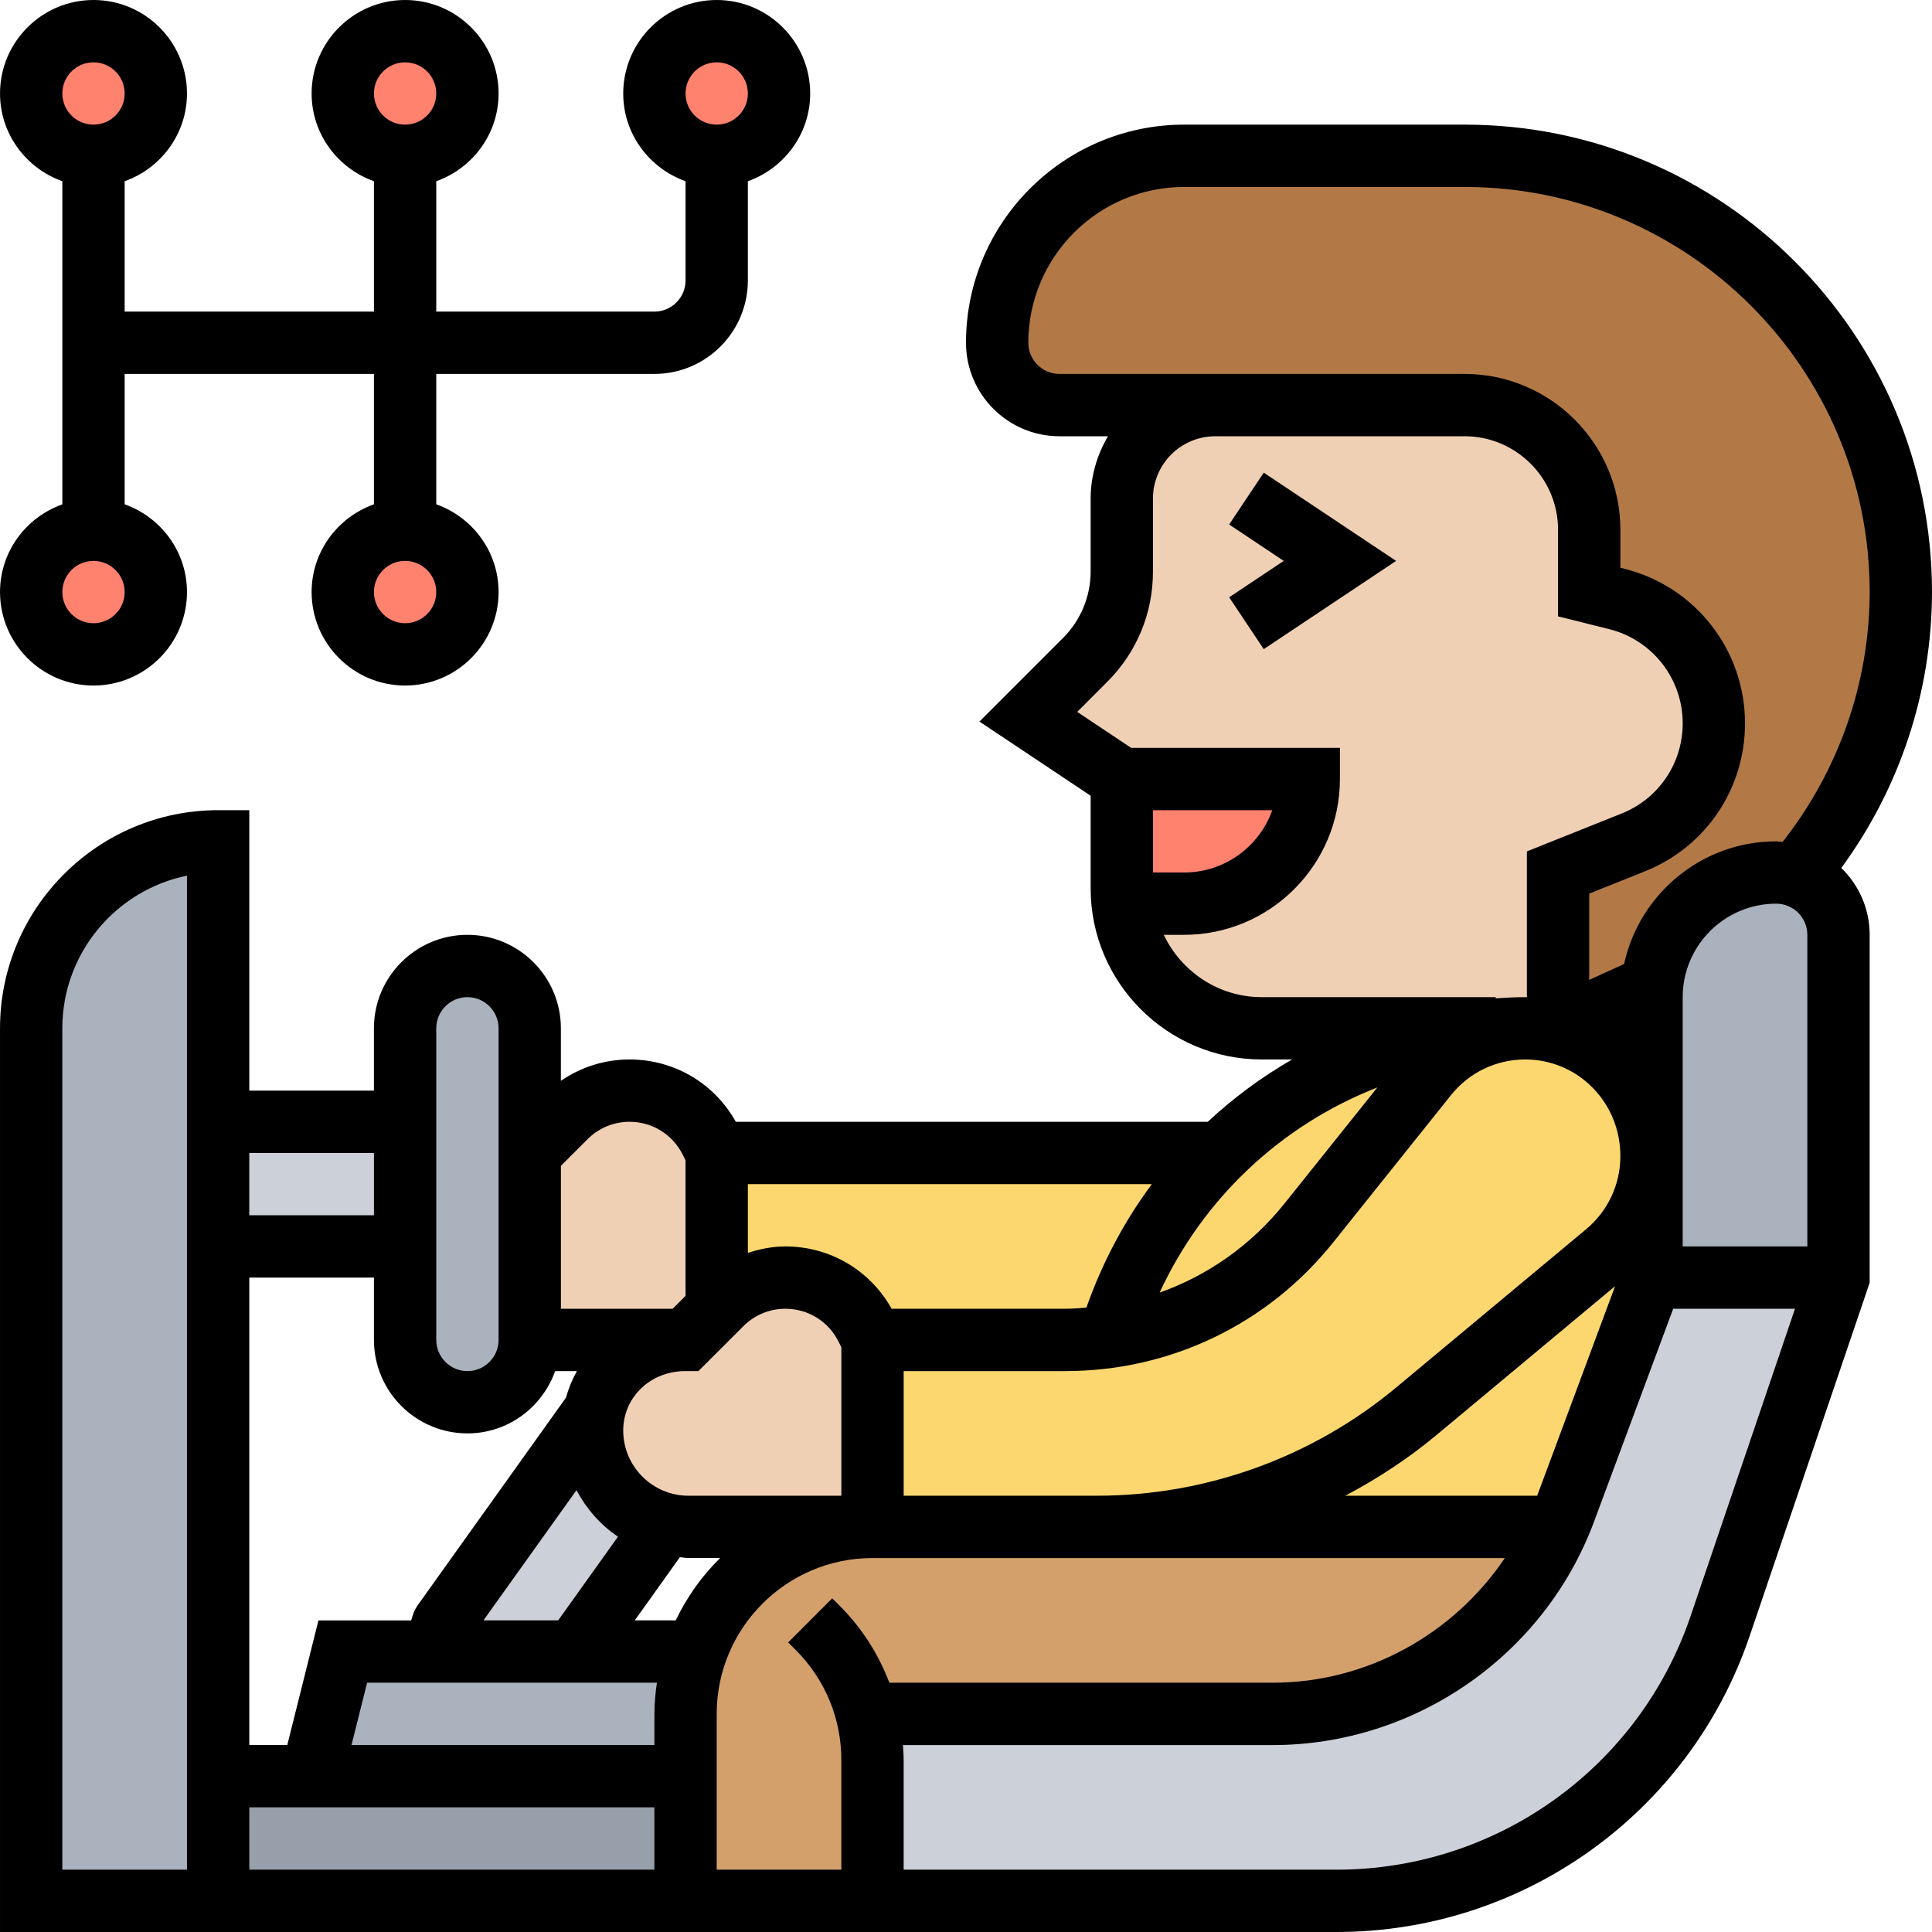 <svg id="Layer_5" enable-background="new 0 0 62 62.001" height="512" viewBox="0 0 62 62.001" width="512" xmlns="http://www.w3.org/2000/svg"><g><g><g><circle cx="23" cy="3" fill="#ff826e" r="2"/></g><g><circle cx="13" cy="19" fill="#ff826e" r="2"/></g><g><circle cx="3" cy="19" fill="#ff826e" r="2"/></g><g><circle cx="13" cy="3" fill="#ff826e" r="2"/></g><g><circle cx="3" cy="3" fill="#ff826e" r="2"/></g><g><path d="m48.95 33c-.32 0-.64.01-.95.04-3.43.22-6.53 1.69-8.83 3.96h-16.17v6h5v6h6 1.21 14.8c.08-.17.15-.34.21-.51l2.78-7.49v-3.9-.05c0-2.24-1.81-4.05-4.05-4.05z" fill="#fcd770"/></g><g><path d="m52.41 27.03c.79-.31 1.43-.84 1.88-1.51.45-.66.71-1.46.71-2.31 0-1.89-1.29-3.53-3.12-3.99l-.88-.22v-2c0-2.21-1.79-4-4-4h-7-1-5c-1.1 0-2-.9-2-2 0-1.66.67-3.16 1.76-4.24 1.08-1.09 2.58-1.76 4.24-1.76h9.01c7.73 0 13.99 6.26 13.99 13.99 0 1.71-.31 3.36-.89 4.9-.57 1.54-1.41 2.97-2.48 4.21-.2-.06-.41-.1-.63-.1-2.09 0-3.8 1.59-3.98 3.63-.07.03-.15.06-.22.1l-2.8 1.27v-5z" fill="#b27946"/></g><g><path d="m27.82 55.05c.12.47.18.95.18 1.44v4.51h-6v-4-2c0-.7.12-1.37.34-2 .82-2.33 3.05-4 5.66-4h6 1.21 14.8c-1.58 3.63-5.18 6-9.17 6h-12.84z" fill="#d3a06c"/></g><g><path d="m59 41-3.8 11.18c-1.79 5.27-6.74 8.82-12.31 8.82h-14.89v-4.51c0-.49-.06-.97-.18-1.44l.18-.05h12.84c3.99 0 7.59-2.37 9.17-6 .08-.17.15-.34.21-.51l2.78-7.49z" fill="#ccd1d9"/></g><g><path d="m59 30v11h-6v-3.9-.05-5.05c0-.12.01-.25.02-.37.18-2.04 1.89-3.63 3.98-3.63.22 0 .43.04.63.1.3.1.56.27.78.49.37.36.59.86.59 1.41z" fill="#aab2bd"/></g><g><path d="m22 57v4h-15v-4h3z" fill="#969faa"/></g><g><path d="m22 55v2h-12l1-4h3 4.43 3.91c-.22.63-.34 1.3-.34 2z" fill="#aab2bd"/></g><g><path d="m19.91 48.09c.39.39.89.68 1.44.82l-2.92 4.09h-4.43c0-.31.07-.62.21-.89l4.85-6.79c-.04.19-.06.39-.06.59 0 .85.35 1.62.91 2.18z" fill="#ccd1d9"/></g><g><path d="m7 36h6v4h-6z" fill="#ccd1d9"/></g><g><path d="m7 57v4h-6v-28c0-3.31 2.69-6 6-6v9 4z" fill="#aab2bd"/></g><g><path d="m17 37v6c0 1.1-.9 2-2 2s-2-.9-2-2v-3-4-3c0-1.1.9-2 2-2 .55 0 1.05.22 1.41.59.37.36.59.86.59 1.41z" fill="#aab2bd"/></g><g><path d="m27.8 42.61.2.39v6h-5.91c-.25 0-.5-.03-.74-.09-.55-.14-1.05-.43-1.44-.82-.56-.56-.91-1.33-.91-2.18 0-.2.02-.4.06-.59.27-1.32 1.44-2.32 2.85-2.32h.09l1-1 .15-.15c.54-.54 1.28-.85 2.05-.85 1.1 0 2.11.62 2.6 1.61z" fill="#f0d0b4"/></g><g><path d="m23 37v5l-1 1h-.09-4.91v-6l1.15-1.15c.54-.54 1.28-.85 2.05-.85 1.1 0 2.11.62 2.6 1.61z" fill="#f0d0b4"/></g><g><path d="m51.88 19.22-.88-.22v-2c0-2.21-1.79-4-4-4h-7-1c-1.66 0-3 1.34-3 3v2.34c0 1.06-.42 2.08-1.17 2.83l-1.83 1.83 3 2 .03 4.05c.27 2.23 2.16 3.95 4.46 3.95h7.51v.04c.31-.03.63-.04.95-.04 2.24 0 4.05 1.81 4.05 4.05v-5.05c0-.12.01-.25.02-.37-.07.03-.15.06-.22.1l-2.8 1.27v-5l2.41-.97c.79-.31 1.43-.84 1.88-1.51.45-.66.71-1.46.71-2.31 0-1.89-1.29-3.53-3.12-3.99z" fill="#f0d0b4"/></g><g><path d="m40.83 27.83c-.73.72-1.73 1.17-2.83 1.17h-1.66l-.31.05c-.02-.18-.03-.36-.03-.54v-3.51h6c0 1.1-.45 2.1-1.17 2.83z" fill="#ff826e"/></g></g><g><path d="m59.09 27.854c1.88-2.563 2.91-5.667 2.91-8.863 0-8.266-6.725-14.991-14.991-14.991h-9.009c-3.86 0-7 3.141-7 7 0 1.654 1.346 3 3 3h1.556c-.344.591-.556 1.268-.556 2v2.344c0 .79-.32 1.563-.878 2.121l-2.691 2.691 3.569 2.38v2.973c0 3.028 2.463 5.491 5.491 5.491h.974c-.976.562-1.883 1.232-2.706 2h-15.146c-.69-1.238-1.98-2-3.41-2-.799 0-1.558.242-2.204.686v-1.686c0-1.654-1.346-3-3-3s-3 1.346-3 3v2h-3.999v-9h-1c-3.86 0-7 3.141-7 7v29.001h42.892c5.999 0 11.326-3.816 13.256-9.497l3.852-11.339v-11.165c0-.841-.35-1.6-.91-2.146zm-5.09 12.146v-8c0-1.654 1.346-3 3-3 .551 0 1 .448 1 1v10zm-27.051 11.534-.243-.242-1.413 1.416.242.241c.945.946 1.465 2.201 1.465 3.536v3.515h-4v-5.001c0-2.757 2.243-4.999 5-4.999h6 1.207 13.086c-1.649 2.444-4.424 4.001-7.449 4.001h-12.303c-.347-.914-.88-1.754-1.592-2.467zm-11.949-5.534c1.302 0 2.402-.839 2.816-2h.697c-.151.267-.266.553-.351.854l-4.765 6.671-.081.134c-.054.109-.082.227-.123.342h-2.974l-1 4h-1.219v-15.001h4v2c0 1.654 1.346 3 3 3zm33.948-12c1.683 0 3.052 1.369 3.052 3.102 0 .908-.4 1.763-1.098 2.345l-6.092 5.076c-2.69 2.242-6.101 3.477-9.603 3.477h-1.207-5v-4h5.194c3.36 0 6.491-1.505 8.589-4.128l3.781-4.727c.583-.728 1.452-1.145 2.384-1.145zm-27.263 18h-1.314l1.448-2.028c.093.007.181.028.275.028h1.017c-.587.574-1.068 1.251-1.426 2zm-3.186-4.177c.321.598.771 1.116 1.333 1.491l-1.919 2.686h-2.398zm15.695-5.823h-5.581c-.69-1.238-1.98-2-3.409-2-.417 0-.818.082-1.204.207v-2.207h12.965c-.881 1.185-1.591 2.515-2.101 3.963-.223.016-.445.037-.67.037zm-11.78 2 1.442-1.441c.36-.36.839-.559 1.348-.559.727 0 1.38.403 1.705 1.054l.091.182v4.764h-4.906c-1.155 0-2.094-.939-2.094-2.094 0-1.051.855-1.906 2-1.906zm-10.633 10h9.3c-.047.327-.08.659-.08.999l-.001 1.001h-9.72zm37.549-6h-6.158c1.03-.546 2.013-1.186 2.918-1.94l5.74-4.784zm-16.33-37c0-2.757 2.243-5 5-5h9.009c7.163 0 12.991 5.828 12.991 12.991 0 2.918-.996 5.744-2.795 8.029-.069-.004-.135-.02-.205-.02-2.391 0-4.391 1.69-4.88 3.936l-1.12.51v-2.769l1.784-.713c1.954-.781 3.216-2.646 3.216-4.75 0-2.353-1.594-4.393-3.875-4.963l-.125-.031v-1.22c0-2.757-2.243-5-5-5h-7-1-5c-.551 0-1-.448-1-1zm7.829 15c-.413 1.164-1.525 2-2.829 2h-1v-2zm-.338 6c-1.39 0-2.582-.822-3.144-2h.653c2.757 0 5-2.243 5-5v-1h-6.699l-1.732-1.154.966-.967c.945-.944 1.465-2.199 1.465-3.535v-2.344c0-1.103.897-2 2-2h1 7c1.654 0 3 1.346 3 3v2.78l1.64.41c1.39.348 2.36 1.591 2.36 3.023 0 1.281-.769 2.417-1.958 2.893l-3.042 1.217v4.682c-.018 0-.034-.005-.052-.005-.319 0-.633.018-.948.038v-.038zm3.709 2.899-2.979 3.724c-1.064 1.329-2.452 2.306-4.007 2.858 1.415-3.057 3.929-5.387 6.986-6.582zm-25.345 1.66c.36-.36.839-.559 1.348-.559.727 0 1.38.403 1.705 1.054l.092.182v4.35l-.414.414h-3.586v-4.586zm-4.855-3.559c0-.552.449-1 1-1s1 .448 1 1v10c0 .552-.449 1-1 1s-1-.448-1-1zm-2 4v2h-4v-2zm-6 23h-4v-27c0-2.415 1.721-4.435 4-4.899zm2-2h13v2h-13zm46.254-6.139c-1.654 4.868-6.22 8.14-11.362 8.14h-13.892v-3.515c0-.163-.013-.323-.024-.484h11.867c4.573 0 8.717-2.88 10.311-7.167l2.541-6.835h3.909z"/><path d="m39.445 16.832 1.752 1.168-1.752 1.168 1.11 1.664 4.248-2.832-4.248-2.832z"/><path d="m0 19c0 1.654 1.346 3 3 3s3-1.346 3-3c0-1.302-.839-2.402-2-2.816v-4.184h8v4.184c-1.161.414-2 1.514-2 2.816 0 1.654 1.346 3 3 3s3-1.346 3-3c0-1.302-.839-2.402-2-2.816v-4.184h7c1.654 0 3-1.346 3-3v-3.184c1.161-.414 2-1.514 2-2.816 0-1.654-1.346-3-3-3s-3 1.346-3 3c0 1.302.839 2.402 2 2.816v3.184c0 .552-.449 1-1 1h-7v-4.184c1.161-.414 2-1.514 2-2.816 0-1.654-1.346-3-3-3s-3 1.346-3 3c0 1.302.839 2.402 2 2.816v4.184h-8v-4.184c1.161-.414 2-1.514 2-2.816 0-1.654-1.346-3-3-3s-3 1.346-3 3c0 1.302.839 2.402 2 2.816v10.369c-1.161.413-2 1.513-2 2.815zm13 1c-.551 0-1-.448-1-1s.449-1 1-1 1 .448 1 1-.449 1-1 1zm10-18c.551 0 1 .448 1 1s-.449 1-1 1-1-.448-1-1 .449-1 1-1zm-10 0c.551 0 1 .448 1 1s-.449 1-1 1-1-.448-1-1 .449-1 1-1zm-10 18c-.551 0-1-.448-1-1s.449-1 1-1 1 .448 1 1-.449 1-1 1zm0-18c.551 0 1 .448 1 1s-.449 1-1 1-1-.448-1-1 .449-1 1-1z"/></g></g></svg>